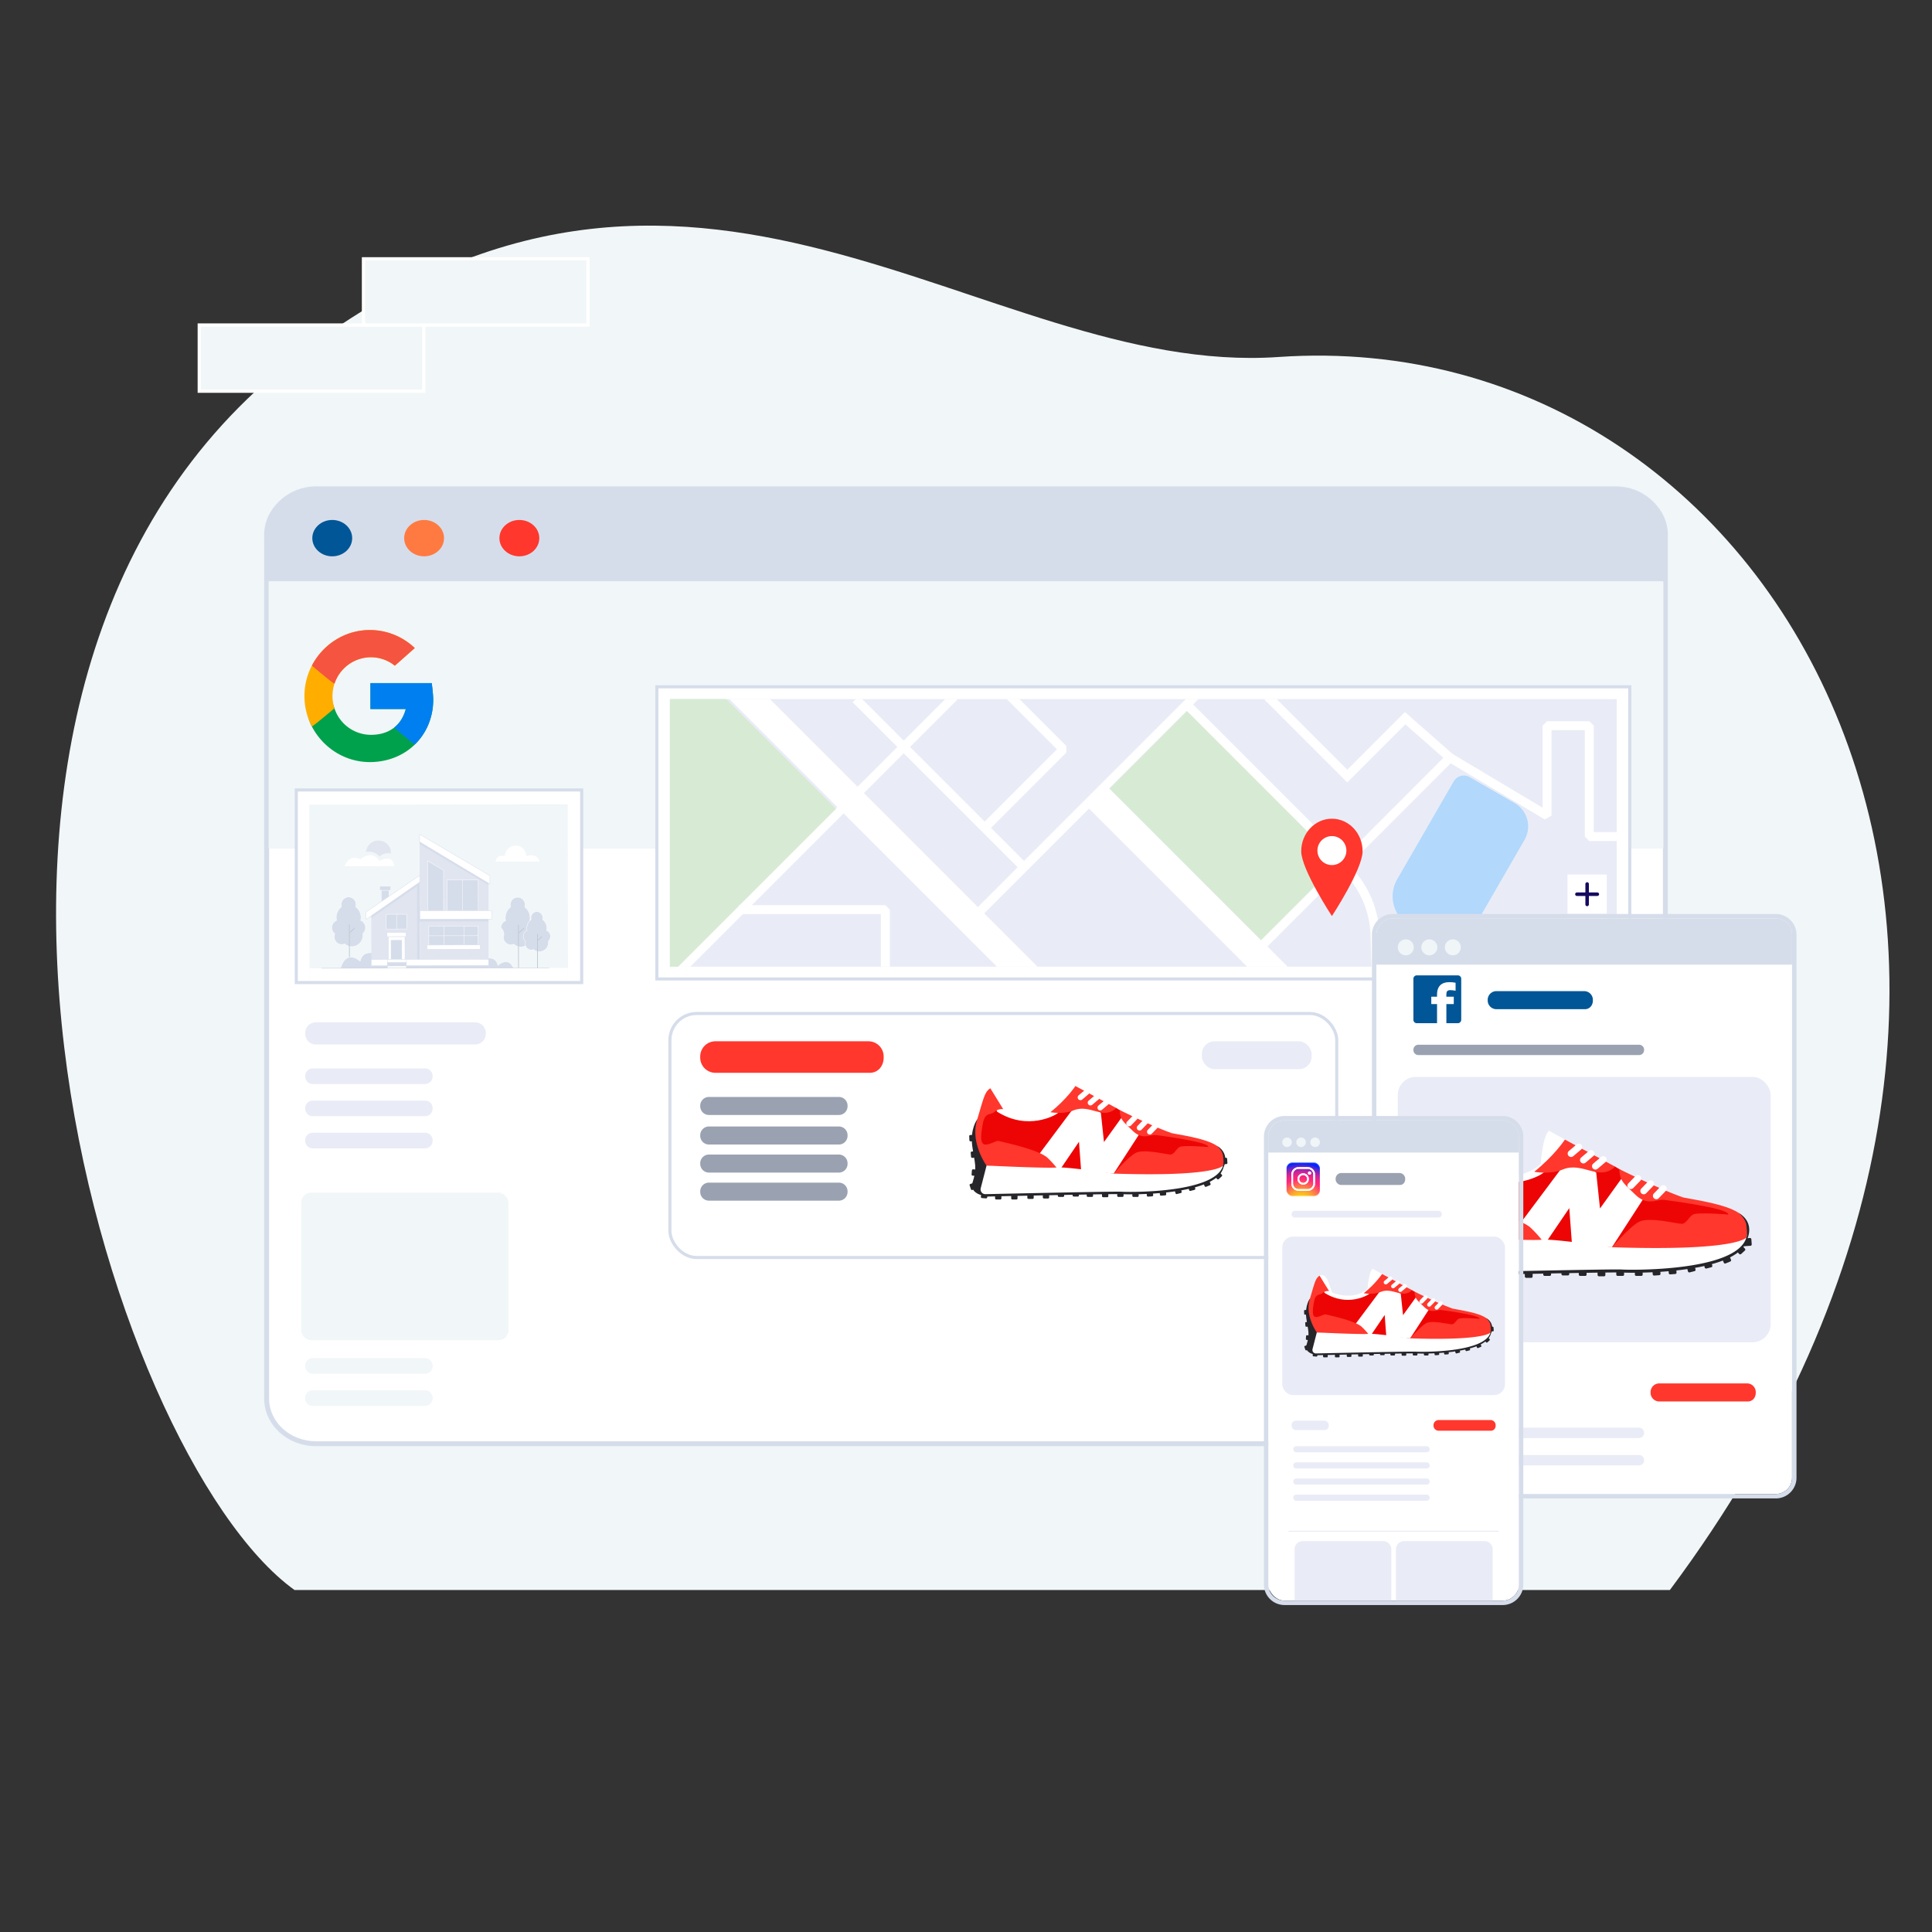 <svg xmlns="http://www.w3.org/2000/svg" xmlns:xlink="http://www.w3.org/1999/xlink" viewBox="0 0 2500.2 2500.2"><rect x="0" y="0" width="2500.2" height="2500.2" fill="#333333" stroke="none"/><defs><clipPath id="clip-path"><rect x="389.88" y="1543.56" width="267.98" height="190.71" rx="12.96" fill="#f1f6f8"/></clipPath><clipPath id="clip-path-2"><rect x="1808.87" y="1393.58" width="482.52" height="343.4" rx="23.34" fill="none"/></clipPath><clipPath id="clip-path-3"><rect x="1659.34" y="1600.24" width="288.26" height="205.14" rx="13.94" fill="none"/></clipPath><mask id="mask" x="1646.01" y="1487.49" width="80.85" height="80.85" maskUnits="userSpaceOnUse"><rect x="1664.9" y="1504.62" width="43.11" height="43.11" rx="7.5" fill="#fff"/></mask><radialGradient id="Безымянный_градиент_3" cx="119.57" cy="-3945.82" r="0.83" gradientTransform="matrix(64.91, 0, 0, -64.91, -6102.25, -254580.69)" gradientUnits="userSpaceOnUse"><stop offset="0" stop-color="#fcec00"/><stop offset="0.06" stop-color="#fcec00"/><stop offset="0.12" stop-color="#fce306"/><stop offset="0.22" stop-color="#fdca16"/><stop offset="0.34" stop-color="#fda130"/><stop offset="0.48" stop-color="#fe6854"/><stop offset="0.63" stop-color="#ff257e"/><stop offset="0.67" stop-color="#fa2580"/><stop offset="0.71" stop-color="#ec2587"/><stop offset="0.76" stop-color="#d52593"/><stop offset="0.81" stop-color="#b525a3"/><stop offset="0.86" stop-color="#8c25b8"/><stop offset="0.92" stop-color="#5926d2"/><stop offset="0.97" stop-color="#1f26ef"/><stop offset="0.99" stop-color="#0026ff"/><stop offset="1" stop-color="#0026ff"/></radialGradient></defs><g id="Ebene_2" data-name="Ebene 2"><path d="M2161,2057.62H381.13c-242.36-174.2-552.27-1166.8,0-1594.15,514.4-398,887.59,25.16,1273.42-1.49C2310.63,416.68,2767.72,1244.1,2161,2057.62Z" fill="#f1f6f8"/><rect x="257.87" y="420.6" width="290.59" height="85.65" fill="#f1f6f8" stroke="#fff" stroke-miterlimit="10" stroke-width="4.21"/><rect x="470.37" y="334.94" width="290.59" height="85.65" fill="#f1f6f8" stroke="#fff" stroke-miterlimit="10" stroke-width="4.21"/></g><g id="Ebene_1" data-name="Ebene 1"><path d="M2155.16,692.11V1809.92c0,32.26-28.66,58.4-64,58.4H409.07c-35.37,0-64-26.14-64-58.4V692.11c0-32.26,28.66-58.4,64-58.4H2091.13C2126.5,633.71,2155.16,659.85,2155.16,692.11Z" fill="#fff" stroke="#d6ddea" stroke-miterlimit="10" stroke-width="6.38"/><path d="M2155.16,687.83v64.66H345V687.83c0-32.26,28.66-58.4,64-58.4H2091.13C2126.5,629.43,2155.16,655.57,2155.16,687.83Z" fill="#d6ddea"/><ellipse cx="429.96" cy="696.41" rx="25.8" ry="23.53" fill="#005697"/><ellipse cx="548.83" cy="696.41" rx="25.8" ry="23.53" fill="#ff7a41"/><ellipse cx="672.1" cy="696.41" rx="25.8" ry="23.53" fill="#ff372d"/><rect x="347.66" y="752.49" width="1804.88" height="345.6" fill="#f1f6f8"/><rect x="1555.31" y="1347.53" width="142.11" height="36.13" rx="16.5" fill="#e9ecf6"/><path d="M558.71,884H479.39v33.56h45.76c-6.1,22.88-23.52,33.39-45.15,33.39a49.79,49.79,0,0,1-47.19-34.3c-1.44-4.36-3.57-9.55-3.76-14.35-.06-1.39,1.12-2.21,1-3.61-2.85-32.35,25.5-52.83,52.39-52.83,11.68,0,19,2.35,27.46,9.15l-4.58-3.05,22.88-10.68c-15.71-15-24.15-18.3-45.76-18.3-46.45,0-86.95,29.41-86.95,76.27,0,13.77,1.77,28.34,7.6,39.9.32.65.65,1.28,1,1.91,14.37,26.79,42.5,45.15,74.54,45.15,30.85,0,60.22-15.48,74.39-45.53A83.05,83.05,0,0,0,560.62,905c0-6.8-1.91-21-1.91-21" fill="#00a14c"/><path d="M432.81,916.61a50.44,50.44,0,0,1-2.54-15.87c0-27.71,22.27-50.18,49.73-50.18a49.28,49.28,0,0,1,30.91,10.88l.51-.36,25.34-22.44a84.27,84.27,0,0,0-58.14-23.33c-46.44,0-84.66,38.57-84.66,85.43a85,85,0,0,0,9.63,39.35c1.05.31,30-24.1,29.22-23.48" fill="#ffae00"/><path d="M432.85,884.75A49.8,49.8,0,0,1,480,850.56a49.26,49.26,0,0,1,30.91,10.88l.51-.36,25.34-22.44a84.26,84.26,0,0,0-58.14-23.33c-32.41,0-60.81,18.78-75,46.06-.49-.29,28.5,24.11,29.25,23.38" fill="#f55440"/><path d="M558.71,884H479.39v33.56h45.76c-2.81,10.54-8,18.45-14.94,23.92-.31.48,25.62,21.84,26.56,22A78.29,78.29,0,0,0,553,940.64,83.05,83.05,0,0,0,560.62,905c0-6.8-1.91-21-1.91-21" fill="#0080f0"/><rect x="383.43" y="1022.28" width="369.33" height="249.28" fill="#fff" stroke="#d6ddea" stroke-miterlimit="10" stroke-width="4"/><rect x="400.48" y="1041.03" width="334.49" height="227" transform="translate(-1.91 0.94) rotate(-0.09)" fill="#f1f6f8"/><path d="M626.68,1241.1s14.53-5.93,17.73,8.15c0,0,13.61-13.2,20.91,5s-36.35-.39-36.35-.39Z" fill="#d6ddea"/><path d="M626.68,1241.1s14.53-5.93,17.73,8.15c0,0,13.61-13.2,20.91,5s-36.35-.39-36.35-.39Z" fill="none" stroke="#fff" stroke-miterlimit="10" stroke-width="0.47"/><path d="M473,1200.46a10,10,0,0,0-6.2-9.35,17.81,17.81,0,0,0,.42-3.82,17,17,0,0,0-6.86-13.75,10.58,10.58,0,0,0,.33-2.6,9.56,9.56,0,1,0-19.09,0,10.58,10.58,0,0,0,.33,2.6,17.3,17.3,0,0,0-6.38,17.59,10,10,0,0,0-6.17,9.37,10.15,10.15,0,0,0,3.9,8,10.4,10.4,0,0,0-.7,3.77,9.78,9.78,0,0,0,9.56,10,9.23,9.23,0,0,0,3.78-.82,14.1,14.1,0,0,0,9.4,3.6c8,0,14.53-6.85,14.52-15.26a15.78,15.78,0,0,0-.11-1.83,10.16,10.16,0,0,0,3.27-7.55" fill="#d6ddea"/><path d="M473,1200.46a10,10,0,0,0-6.2-9.35,17.81,17.81,0,0,0,.42-3.82,17,17,0,0,0-6.86-13.75,10.58,10.58,0,0,0,.33-2.6,9.56,9.56,0,1,0-19.09,0,10.58,10.58,0,0,0,.33,2.6,17.3,17.3,0,0,0-6.38,17.59,10,10,0,0,0-6.17,9.37,10.15,10.15,0,0,0,3.9,8,10.4,10.4,0,0,0-.7,3.77,9.78,9.78,0,0,0,9.56,10,9.23,9.23,0,0,0,3.78-.82,14.1,14.1,0,0,0,9.4,3.6c8,0,14.53-6.85,14.52-15.26a15.78,15.78,0,0,0-.11-1.83A10.16,10.16,0,0,0,473,1200.46Z" fill="none" stroke="#fff" stroke-miterlimit="10" stroke-width="0.47"/><line x1="452.11" y1="1196.4" x2="452.21" y2="1252.29" fill="none" stroke="#c0c7d4" stroke-miterlimit="10" stroke-width="0.93"/><line x1="459.16" y1="1200.71" x2="452.36" y2="1207.08" fill="none" stroke="#c0c7d4" stroke-miterlimit="10" stroke-width="0.93"/><path d="M486.53,1234.35s-16.88-6.83-20.55,9.52c0,0-15.84-15.26-24.24,5.84s45,6.61,45,6.61Z" fill="#d6ddea"/><path d="M486.53,1234.35s-16.88-6.83-20.55,9.52c0,0-15.84-15.26-24.24,5.84s45,6.61,45,6.61Z" fill="none" stroke="#fff" stroke-miterlimit="10" stroke-width="0.47"/><path d="M691.82,1200.77a10,10,0,0,0-6.2-9.34,17.36,17.36,0,0,0-6.44-17.57,10.58,10.58,0,0,0,.32-2.6,9.56,9.56,0,1,0-19.09,0,10.59,10.59,0,0,0,.34,2.6,17,17,0,0,0-6.81,13.77,17.81,17.81,0,0,0,.42,3.82,10,10,0,0,0-6.16,9.37,10.36,10.36,0,0,1,3.2,11.81,9.76,9.76,0,0,0,9.55,10,9.2,9.2,0,0,0,3.78-.83,14.13,14.13,0,0,0,9.41,3.61c8,0,14.53-6.85,14.51-15.26a15.78,15.78,0,0,0-.11-1.83,10.21,10.21,0,0,0,3.28-7.56" fill="#d6ddea"/><path d="M691.82,1200.77a10,10,0,0,0-6.2-9.34,17.36,17.36,0,0,0-6.44-17.57,10.58,10.58,0,0,0,.32-2.6,9.56,9.56,0,1,0-19.09,0,10.59,10.59,0,0,0,.34,2.6,17,17,0,0,0-6.81,13.77,17.81,17.81,0,0,0,.42,3.82,10,10,0,0,0-6.16,9.37,10.36,10.36,0,0,1,3.2,11.81,9.76,9.76,0,0,0,9.55,10,9.2,9.2,0,0,0,3.78-.83,14.13,14.13,0,0,0,9.41,3.61c8,0,14.53-6.85,14.51-15.26a15.78,15.78,0,0,0-.11-1.83A10.21,10.21,0,0,0,691.82,1200.77Z" fill="none" stroke="#fff" stroke-miterlimit="10" stroke-width="0.47"/><line x1="670.91" y1="1196.72" x2="671" y2="1252.61" fill="none" stroke="#c0c7d4" stroke-miterlimit="10" stroke-width="0.93"/><line x1="677.96" y1="1201.02" x2="671.15" y2="1207.4" fill="none" stroke="#c0c7d4" stroke-miterlimit="10" stroke-width="0.93"/><path d="M712.42,1211.8a8.08,8.08,0,0,0-5-7.56,14.2,14.2,0,0,0,.34-3.09A13.75,13.75,0,0,0,702.2,1190a8.11,8.11,0,0,0,.26-2.1,7.72,7.72,0,1,0-15.42,0,8.51,8.51,0,0,0,.26,2.1,13.78,13.78,0,0,0-5.5,11.14,14.18,14.18,0,0,0,.34,3.08,8.07,8.07,0,0,0-5,7.58,8.17,8.17,0,0,0,3.15,6.5,8.3,8.3,0,0,0-.57,3,7.9,7.9,0,0,0,7.73,8.07,7.39,7.39,0,0,0,3-.66,11.39,11.39,0,0,0,7.61,2.91,12,12,0,0,0,11.73-12.33,12.17,12.17,0,0,0-.09-1.49,8.16,8.16,0,0,0,2.65-6.1" fill="#d6ddea"/><path d="M712.42,1211.8a8.08,8.08,0,0,0-5-7.56,14.2,14.2,0,0,0,.34-3.09A13.75,13.75,0,0,0,702.2,1190a8.11,8.11,0,0,0,.26-2.1,7.72,7.72,0,1,0-15.42,0,8.51,8.51,0,0,0,.26,2.1,13.78,13.78,0,0,0-5.5,11.14,14.18,14.18,0,0,0,.34,3.08,8.07,8.07,0,0,0-5,7.58,8.17,8.17,0,0,0,3.15,6.5,8.3,8.3,0,0,0-.57,3,7.9,7.9,0,0,0,7.73,8.07,7.39,7.39,0,0,0,3-.66,11.39,11.39,0,0,0,7.61,2.91,12,12,0,0,0,11.73-12.33,12.17,12.17,0,0,0-.09-1.49A8.16,8.16,0,0,0,712.42,1211.8Z" fill="none" stroke="#fff" stroke-miterlimit="10" stroke-width="0.47"/><line x1="695.52" y1="1208.52" x2="695.59" y2="1253.71" fill="none" stroke="#c0c7d4" stroke-miterlimit="10" stroke-width="0.93"/><line x1="701.22" y1="1212" x2="695.72" y2="1217.15" fill="none" stroke="#c0c7d4" stroke-miterlimit="10" stroke-width="0.93"/><rect x="493.4" y="1150.88" width="10" height="19.08" transform="translate(-1.9 0.82) rotate(-0.09)" fill="#d6ddea"/><rect x="493.4" y="1150.88" width="10" height="19.08" transform="translate(-1.9 0.82) rotate(-0.09)" fill="none" stroke="#fff" stroke-miterlimit="10" stroke-width="0.47"/><polygon points="543.3 1241.92 480.59 1242.02 480.49 1184.31 543.13 1141.49 543.3 1241.92" fill="#e1e5f0"/><polygon points="480.5 1188.06 480.49 1178.86 543.12 1136.45 543.13 1144.57 480.5 1188.06" fill="#d6ddea"/><polygon points="539.73 1145.82 539.89 1243.06 543.07 1243.05 543.13 1141.49 539.73 1145.82" fill="#d6ddea"/><polygon points="543.12 1132.86 543.13 1141.49 473.69 1189.78 473.67 1180.23 543.12 1132.86" fill="#fff"/><polygon points="543.12 1132.86 543.13 1141.49 473.69 1189.78 473.67 1180.23 543.12 1132.86" fill="none" stroke="#d6ddea" stroke-miterlimit="10" stroke-width="0.47"/><polygon points="543.3 1241.92 632.23 1241.77 632.18 1136.35 543.05 1092.46 543.3 1241.92" fill="#e1e5f0"/><polygon points="632.2 1145.44 632.18 1134.6 543.04 1084.94 543.05 1092.42 632.2 1145.44" fill="#d6ddea"/><polygon points="543.03 1079.61 543.04 1089.43 634.01 1144.07 634 1133.21 543.03 1079.61" fill="#fff"/><polygon points="543.03 1079.61 543.04 1089.43 634.01 1144.07 634 1133.21 543.03 1079.61" fill="none" stroke="#d6ddea" stroke-miterlimit="10" stroke-width="0.47"/><rect x="578.38" y="1138.9" width="40.44" height="42.71" transform="translate(-1.93 1) rotate(-0.1)" fill="#d6ddea"/><rect x="578.38" y="1138.9" width="40.44" height="42.71" transform="translate(-1.93 1) rotate(-0.1)" fill="none" stroke="#fff" stroke-miterlimit="10" stroke-width="0.47"/><line x1="598.56" y1="1138.9" x2="598.63" y2="1181.62" fill="none" stroke="#fff" stroke-miterlimit="10" stroke-width="0.47"/><rect x="543.44" y="1186.18" width="88.61" height="6.36" transform="translate(-1.97 0.98) rotate(-0.09)" fill="#d6ddea"/><polygon points="553.42 1179.42 553.31 1113.99 574 1126.22 574.1 1181.66 553.42 1179.42" fill="#d6ddea"/><polygon points="553.42 1179.42 553.31 1113.99 574 1126.22 574.1 1181.66 553.42 1179.42" fill="none" stroke="#fff" stroke-miterlimit="10" stroke-width="0.47"/><rect x="543.43" y="1178.45" width="93.15" height="10.91" transform="translate(-1.96 0.98) rotate(-0.09)" fill="#fff"/><rect x="543.43" y="1178.45" width="93.15" height="10.91" transform="translate(-1.96 0.98) rotate(-0.09)" fill="none" stroke="#d6ddea" stroke-miterlimit="10" stroke-width="0.47"/><rect x="500.76" y="1206.75" width="24.54" height="5.45" transform="translate(-2.01 0.85) rotate(-0.1)" fill="#fff"/><rect x="500.76" y="1206.75" width="24.54" height="5.45" transform="translate(-2.01 0.85) rotate(-0.1)" fill="none" stroke="#d6ddea" stroke-miterlimit="10" stroke-width="0.47"/><rect x="502.6" y="1212.2" width="21.36" height="30.9" transform="translate(-2.04 0.86) rotate(-0.1)" fill="#fff"/><rect x="502.6" y="1212.2" width="21.36" height="30.9" transform="translate(-2.04 0.86) rotate(-0.1)" fill="none" stroke="#d6ddea" stroke-miterlimit="10" stroke-width="0.47"/><rect x="505.79" y="1216.15" width="14.54" height="26.95" transform="translate(-2.03 0.85) rotate(-0.09)" fill="#d6ddea"/><rect x="505.79" y="1216.15" width="14.54" height="26.95" transform="translate(-2.03 0.85) rotate(-0.09)" fill="none" stroke="#fff" stroke-miterlimit="10" stroke-width="0.47"/><rect x="480.37" y="1241.67" width="151.77" height="12.72" transform="translate(-2.07 0.92) rotate(-0.1)" fill="#fff"/><rect x="480.37" y="1241.67" width="151.77" height="12.72" transform="translate(-2.07 0.92) rotate(-0.1)" fill="none" stroke="#d6ddea" stroke-miterlimit="10" stroke-width="0.47"/><rect x="491.11" y="1146.79" width="14.54" height="5.45" transform="translate(-1.93 0.84) rotate(-0.1)" fill="#d6ddea"/><rect x="491.11" y="1146.79" width="14.54" height="5.45" transform="translate(-1.93 0.84) rotate(-0.1)" fill="none" stroke="#fff" stroke-miterlimit="10" stroke-width="0.47"/><rect x="499.82" y="1183.12" width="26.81" height="19.08" transform="translate(-1.95 0.84) rotate(-0.09)" fill="#d6ddea"/><rect x="499.82" y="1183.12" width="26.81" height="19.08" transform="translate(-1.95 0.84) rotate(-0.09)" fill="none" stroke="#fff" stroke-miterlimit="10" stroke-width="0.47"/><line x1="513.21" y1="1183.12" x2="513.24" y2="1202.21" fill="none" stroke="#fff" stroke-miterlimit="10" stroke-width="0.47"/><rect x="554.83" y="1198.45" width="63.62" height="24.99" transform="translate(-2.01 0.97) rotate(-0.1)" fill="#d6ddea"/><rect x="554.83" y="1198.45" width="63.62" height="24.99" transform="translate(-2.01 0.97) rotate(-0.1)" fill="none" stroke="#fff" stroke-miterlimit="10" stroke-width="0.47"/><line x1="554.83" y1="1211" x2="618.45" y2="1210.89" fill="none" stroke="#fff" stroke-miterlimit="10" stroke-width="0.47"/><line x1="574.72" y1="1198.24" x2="574.77" y2="1227.32" fill="none" stroke="#fff" stroke-miterlimit="10" stroke-width="0.47"/><line x1="600.73" y1="1198.2" x2="600.78" y2="1228.19" fill="none" stroke="#fff" stroke-miterlimit="10" stroke-width="0.47"/><rect x="552.59" y="1222.99" width="68.61" height="5.45" transform="translate(-2.03 0.97) rotate(-0.1)" fill="#fff"/><rect x="552.59" y="1222.99" width="68.61" height="5.45" transform="translate(-2.03 0.97) rotate(-0.1)" fill="none" stroke="#d6ddea" stroke-miterlimit="10" stroke-width="0.47"/><rect x="480.38" y="1249.39" width="151.77" height="5" transform="translate(-2.08 0.92) rotate(-0.1)" fill="#d6ddea"/><rect x="501.27" y="1241.51" width="24.54" height="4.32" transform="translate(-2.06 0.85) rotate(-0.1)" fill="#fff"/><rect x="501.27" y="1241.51" width="24.54" height="4.32" transform="translate(-2.06 0.85) rotate(-0.1)" fill="none" stroke="#d6ddea" stroke-miterlimit="10" stroke-width="0.47"/><rect x="501.27" y="1245.83" width="24.54" height="4.32" transform="translate(-2.08 0.86) rotate(-0.1)" fill="#d6ddea"/><rect x="501.27" y="1245.83" width="24.54" height="4.32" transform="translate(-2.08 0.86) rotate(-0.1)" fill="none" stroke="#d6ddea" stroke-miterlimit="10" stroke-width="0.47"/><rect x="501.28" y="1250.14" width="24.54" height="4.32" transform="translate(-2.08 0.85) rotate(-0.1)" fill="#fff"/><rect x="501.28" y="1250.14" width="24.54" height="4.32" transform="translate(-2.08 0.85) rotate(-0.1)" fill="none" stroke="#d6ddea" stroke-miterlimit="10" stroke-width="0.47"/><rect x="400.65" y="1252.78" width="334.44" height="15.22" transform="translate(-2.09 0.94) rotate(-0.09)" fill="#fff"/><line x1="416.05" y1="1253.03" x2="710.85" y2="1252.54" fill="none" stroke="#c0c7d4" stroke-miterlimit="10" stroke-width="0.47"/><path d="M446.08,1121s4.52-16.37,20.43-9.12c0,0,14.52-13.2,24.55,2.23,0,0,17.47-10.25,19.09,6.78Z" fill="#fff"/><path d="M641.24,1115s1.34-10.46,11.8-6.84c0,0,.55-8.14,7.39-12.07a13.94,13.94,0,0,1,13.58-.13c3.31,1.81,6.74,5.32,7.2,12.15,0,0,12.26-5.92,17.28,6.79Z" fill="#fff"/><path d="M473.54,1102.53a23.72,23.72,0,0,1,1.26-4.44c6.44-16.71,31.57-12,31,5.94,0,.24,0,.48,0,.72a15,15,0,0,0-14.54,3.66s-6.83-8.17-17.73-5.88" fill="#e1e5f0"/><rect x="866.94" y="1311.58" width="862.94" height="315.74" rx="34.54" fill="none" stroke="#d6ddea" stroke-miterlimit="10" stroke-width="4"/><polygon points="1582 1513.61 1582.97 1511.56 1583.21 1509.28 1581.79 1505.93 1577.58 1511.2 1578.29 1514.84 1581.22 1514.2 1582 1513.61" fill="#26252a"/><rect x="1578.64" y="1498.52" width="9.54" height="8.2" rx="1.35" transform="translate(-106.72 121.13) rotate(-4.24)" fill="#26252a"/><path d="M1264.71,1448.52s-9.53,11.89-6.51,34.64,7,26.61,0,48.43c0,0-.82,6.76,2.93,10.27s7.82,4.87,14.47,5.61c8,.9,27.49-64.08,27.49-64.08Z" fill="#26252a"/><polygon points="1280.35 1426.37 1266.06 1455.14 1268.95 1482.62 1312.69 1520.46 1504.82 1530.02 1568.35 1494.06 1566.83 1482.62 1543.39 1473.4 1489.35 1463.53 1456.48 1441.93 1448.97 1436.51 1444.57 1433.91 1405.06 1423.54 1375.01 1416.32 1366.79 1435.31 1347.91 1444.12 1319.96 1445.88 1299.83 1438.84 1280.35 1426.37" fill="#ed0505"/><polygon points="1344.42 1494.05 1391.67 1430.84 1407.88 1428.05 1424.65 1440.19 1428.64 1477.94 1454.18 1442.42 1473.54 1468.85 1441.2 1518.75 1399.1 1515.06 1396.31 1477.54 1368.64 1518.28 1349.21 1509.08 1344.42 1494.05" fill="#fff"/><rect x="1254.4" y="1468.66" width="9.54" height="8.2" rx="1.35" transform="translate(-67.27 60.28) rotate(-2.67)" fill="#26252a"/><path d="M1277,1511.52l-7.56,29.29a6.17,6.17,0,0,0,6.11,7.71c34.74-.77,169.08-3.72,176.14-3.16,8.1.65,121.29,2.41,131.32-33.81,0,0-7.76,14.79-141.52,10.36,0,0-62.4-9.21-74-7.91S1277,1511.52,1277,1511.52Z" fill="#26252a"/><path d="M1281.56,1408.3s9.34-6.11,15.78,11.92l6.44,18s37.34,15.77,62.46-7.09c0,0,1.61-28.33,8.69-35.09l16.74,9.34-6.11,23.18-19,13.52s-35.74,22.22-76.31-3.54Z" fill="#fff"/><path d="M1444.57,1433.91l-52.9-28.5s-11.14,17-32.3,33.86c0,0,16.07,3.26,30.18-2.45C1410.62,1428.29,1427.42,1450,1444.57,1433.91Z" fill="#ff372d"/><path d="M1449,1436.51s45.61,22.71,67.72,29.94a143.29,143.29,0,0,0-21.5,2c-11.86,2-18.84,5.2-30-5.63C1453.12,1451,1449.57,1449.17,1449,1436.51Z" fill="#ff372d"/><path d="M1281.56,1408.3l16.73,27.09a14.36,14.36,0,0,0-11.38,3.53c-5.49,4.71-12.16-.19-15.1,15.5s-3.34,25.89,2.74,26.67,14.91-5.49,18-4.51,51.78,10.79,63.35,22,17.07,20.2,17.07,20.2l-96.31-10.39s-21.18-29-12.36-58.65S1274.25,1413.19,1281.56,1408.3Z" fill="#ff372d"/><path d="M1489.25,1468s75.78,9.07,74.41,16.33c0,0-32.65-2.72-37.19,0s-7,9.76-11.81,9.76-34.71-7.71-45.15-2-30,28.59-30,28.59,134.77,14.52,143.16-12.26-17-33.29-66-41.94l-20.63-2.92Z" fill="#ff372d"/><rect x="1256.36" y="1489.96" width="9.54" height="8.2" rx="1.35" transform="translate(-122.48 112.65) rotate(-4.88)" fill="#26252a"/><rect x="1258.1" y="1512.68" width="8.2" height="9.54" rx="1.35" transform="translate(-347.33 2659.91) rotate(-85.61)" fill="#26252a"/><rect x="1255.38" y="1530.95" width="9.54" height="8.2" rx="1.35" transform="translate(-418.6 473.85) rotate(-18.32)" fill="#26252a"/><rect x="1268.88" y="1541.64" width="9.54" height="8.2" rx="1.35" transform="translate(-364.96 2697.45) rotate(-85.61)" fill="#26252a"/><rect x="1287.71" y="1542.7" width="8.2" height="9.54" rx="1.35" fill="#26252a"/><rect x="1308.59" y="1542.7" width="8.2" height="9.54" rx="1.35" fill="#26252a"/><rect x="1329.5" y="1541.97" width="8.2" height="9.54" rx="1.35" fill="#26252a"/><rect x="1349.51" y="1541.42" width="8.2" height="9.54" rx="1.35" fill="#26252a"/><rect x="1368.91" y="1539.38" width="8.2" height="9.54" rx="1.35" fill="#26252a"/><rect x="1388.06" y="1538.89" width="8.2" height="9.54" rx="1.35" fill="#26252a"/><rect x="1406.31" y="1539.38" width="8.2" height="9.54" rx="1.35" fill="#26252a"/><rect x="1426.09" y="1539.78" width="8.2" height="9.54" rx="1.35" fill="#26252a"/><rect x="1445.78" y="1539.38" width="8.2" height="9.54" rx="1.35" fill="#26252a"/><rect x="1465.34" y="1539.38" width="8.2" height="9.54" rx="1.35" fill="#26252a"/><rect x="1483.84" y="1538.89" width="8.2" height="9.54" rx="1.35" transform="translate(-110.01 114.19) rotate(-4.24)" fill="#26252a"/><rect x="1500.72" y="1537.64" width="8.2" height="9.54" rx="1.35" transform="translate(-109.87 115.43) rotate(-4.24)" fill="#26252a"/><rect x="1520.35" y="1535.01" width="8.2" height="9.54" rx="1.35" transform="translate(-333.18 424.4) rotate(-14.3)" fill="#26252a"/><rect x="1538" y="1530.93" width="8.2" height="9.54" rx="1.35" transform="translate(-331.63 428.63) rotate(-14.3)" fill="#26252a"/><rect x="1557.38" y="1525.57" width="8.2" height="9.54" rx="1.35" transform="translate(-466.51 713.37) rotate(-22.48)" fill="#26252a"/><rect x="1571.79" y="1515.69" width="8.2" height="9.54" rx="1.35" transform="translate(-613.42 1474.15) rotate(-42.76)" fill="#26252a"/><path d="M1574.59,1482.62s7.45,5.93,8.13,13,1.16,9.69,0,12.8.25,3.16.25,3.16S1593.07,1493.57,1574.59,1482.62Z" fill="#26252a"/><path d="M1276.71,1508.36l-7.56,29.29a6.17,6.17,0,0,0,6.11,7.71c34.74-.77,169.09-3.72,176.14-3.16,8.11.65,121.29,2.41,131.32-33.81,0,0-7.76,14.79-141.51,10.36,0,0-62.41-9.21-74-7.91S1276.71,1508.36,1276.71,1508.36Z" fill="#fff"/><path d="M1398.19,1423.74a3.56,3.56,0,0,1-2.3-6.28l8.11-6.89a3.57,3.57,0,0,1,4.61,5.44l-8.11,6.88A3.55,3.55,0,0,1,1398.19,1423.74Z" fill="#fff"/><path d="M1411.18,1430.55a3.57,3.57,0,0,1-2.31-6.29l8.12-6.88a3.56,3.56,0,0,1,4.6,5.44l-8.11,6.88A3.54,3.54,0,0,1,1411.18,1430.55Z" fill="#fff"/><path d="M1423.82,1437a3.56,3.56,0,0,1-2.31-6.28l8.12-6.88a3.56,3.56,0,0,1,4.61,5.43l-8.12,6.88A3.54,3.54,0,0,1,1423.82,1437Z" fill="#fff"/><path d="M1461.08,1457.53a3.56,3.56,0,0,1-2.56-6l7.4-7.64a3.56,3.56,0,1,1,5.12,5l-7.4,7.65A3.56,3.56,0,0,1,1461.08,1457.53Z" fill="#fff"/><path d="M1474.67,1463a3.56,3.56,0,0,1-2.56-6l7.4-7.64a3.56,3.56,0,0,1,5.12,5l-7.4,7.64A3.56,3.56,0,0,1,1474.67,1463Z" fill="#fff"/><path d="M1487.89,1468.22a3.57,3.57,0,0,1-2.56-6l7.4-7.65a3.56,3.56,0,0,1,5.12,5l-7.4,7.64A3.53,3.53,0,0,1,1487.89,1468.22Z" fill="#fff"/><rect x="850.04" y="888.8" width="1259.06" height="378.04" fill="#fff" stroke="#d6ddea" stroke-miterlimit="10" stroke-width="4"/><rect x="866.93" y="904.66" width="1225.28" height="346.31" fill="#e9ecf6"/><polygon points="1239.64 904.66 1177.67 966.63 1169.47 974.83 1117.97 1026.36 1091.75 1052.55 893.33 1250.97 876.96 1250.97 956.21 1171.72 956.53 1171.4 1081.56 1046.37 1083.58 1044.38 1109.77 1018.16 1169.47 958.46 1223.27 904.66 1239.64 904.66" fill="#fff"/><polygon points="1550.98 904.66 1543.99 911.68 1535.79 919.86 1435.47 1020.18 1409.28 1046.39 1273.64 1182.03 1265.23 1190.41 1257.06 1182.24 1265.46 1173.86 1316.97 1122.33 1325.16 1114.13 1534.63 904.66 1550.98 904.66" fill="#fff"/><polygon points="1666.26 1250.97 1613.86 1250.97 1408.7 1045.81 1434.91 1019.62 1435.47 1020.18 1435.88 1020.62 1435.91 1020.62 1631.94 1216.67 1631.96 1216.67 1636.09 1220.82 1636.11 1220.82 1666.26 1250.97" fill="#fff"/><polygon points="1342.58 1250.97 1290.17 1250.97 1083.58 1044.38 943.87 904.66 996.27 904.66 1109.77 1018.16 1117.97 1026.36 1342.58 1250.97" fill="#fff"/><rect x="1515.02" y="928.54" width="143.12" height="283.13" transform="translate(-291.98 1435.31) rotate(-45)" fill="#d7ebd4"/><polygon points="1081.89 1046.69 957.2 1171.4 956.21 1172.39 877.63 1250.97 866.93 1250.97 866.93 904.66 939.86 904.66 1081.89 1046.69" fill="#d7ebd4"/><path d="M1786.36,1251h-11.58l-1.16-40.92a120.25,120.25,0,0,0-36.19-82.4l-97.29,97.2-10.26,10.26-8.17-8.2,10.23-10.24h0l100.36-100.27.86-.88,3.87-3.85,4.07,3.62c1.53,1.36,3,2.75,4.5,4.17a131.74,131.74,0,0,1,39.57,90.27Z" fill="#fff"/><polygon points="1884.88 980.21 1877.3 987.78 1745.63 1119.46 1740.51 1124.57 1736.41 1120.5 1732.33 1116.4 1536.21 920.29 1535.79 919.86 1531.69 915.78 1539.89 907.58 1740.51 1108.2 1867.95 980.74 1818.64 937.34 1743.52 1012.47 1635.69 904.66 1652.09 904.66 1743.52 996.09 1818.13 921.45 1879.85 975.78 1884.88 980.21" fill="#fff"/><polygon points="1329.24 1118.23 1321.07 1126.4 1316.97 1122.33 1169.47 974.83 1161.3 966.63 1103.4 908.76 1107.5 904.66 1115.7 904.66 1169.47 958.46 1177.67 966.63 1274.22 1063.2 1282.41 1071.38 1325.16 1114.13 1329.24 1118.23" fill="#fff"/><path d="M1808.13,1137.86l73.17-126.74a15,15,0,0,1,20.48-5.49l58.4,33.71a34.78,34.78,0,0,1,12.73,47.5l-77.84,134.82a15,15,0,0,1-20.48,5.49l-50.32-29.05A44.1,44.1,0,0,1,1808.13,1137.86Z" fill="#b2d8fc"/><polygon points="1151.52 1177.19 1151.52 1250.97 1139.94 1250.97 1139.94 1182.98 956.21 1182.98 956.21 1171.4 1145.73 1171.4 1151.52 1177.19" fill="#fff"/><polygon points="2092.21 1076.8 2092.21 1088.38 2056.69 1088.38 2050.9 1082.59 2050.9 944.96 2007.8 944.96 2007.8 1055.47 1999.05 1060.43 1877.3 987.78 1873.44 985.46 1879.39 975.5 1879.85 975.78 1996.22 1045.26 1996.22 939.17 2002.01 933.38 2056.69 933.38 2062.48 939.17 2062.48 1076.8 2092.21 1076.8" fill="#fff"/><rect x="1972.39" y="1192.43" width="11.58" height="58.54" fill="#fff"/><polygon points="1380.05 965.55 1380.05 973.75 1282.41 1071.38 1279.59 1074.2 1271.41 1066.01 1274.22 1063.2 1367.78 969.64 1302.79 904.66 1319.17 904.66 1380.05 965.55" fill="#fff"/><rect x="2028.5" y="1131.79" width="50.81" height="50.81" fill="#fff"/><line x1="2053.91" y1="1143.96" x2="2053.91" y2="1170.43" fill="none" stroke="#160a5f" stroke-linecap="round" stroke-miterlimit="10" stroke-width="4.54"/><line x1="2067.14" y1="1157.19" x2="2040.67" y2="1157.19" fill="none" stroke="#160a5f" stroke-linecap="round" stroke-miterlimit="10" stroke-width="4.54"/><rect x="2028.5" y="1187.07" width="50.81" height="50.81" fill="#fff"/><line x1="2067.14" y1="1212.48" x2="2040.67" y2="1212.48" fill="none" stroke="#160a5f" stroke-linecap="round" stroke-miterlimit="10" stroke-width="4.54"/><path d="M1763.33,1101.64c0,23.27-39.71,83.85-39.71,83.85s-39.71-60.58-39.71-83.85,17.78-42.15,39.71-42.15S1763.33,1078.36,1763.33,1101.64Z" fill="#ff372d"/><circle cx="1723.62" cy="1100.74" r="18.75" fill="#fff"/><path d="M1123.84,1388.32h-198a19.68,19.68,0,0,1-19.69-19.69v-1.41a19.69,19.69,0,0,1,19.69-19.69h198a19.7,19.7,0,0,1,19.7,19.69v1.41c0,10.88-7.14,19.69-18,19.69" fill="#ff372d"/><path d="M1085.56,1442.89H917.44a11.27,11.27,0,0,1-11.27-11.27v-.81a11.26,11.26,0,0,1,11.27-11.26h168.12a11.26,11.26,0,0,1,11.27,11.26v.81a11.27,11.27,0,0,1-11.27,11.27" fill="#9aa2b1"/><path d="M1085.56,1481.12H917.44a11.26,11.26,0,0,1-11.27-11.27v-.8a11.27,11.27,0,0,1,11.27-11.27h168.12a11.27,11.27,0,0,1,11.27,11.27v.8a11.26,11.26,0,0,1-11.27,11.27" fill="#9aa2b1"/><path d="M1085.56,1517.45H917.44a11.27,11.27,0,0,1-11.27-11.27v-.81a11.27,11.27,0,0,1,11.27-11.27h168.12a11.27,11.27,0,0,1,11.27,11.27v.81a11.27,11.27,0,0,1-11.27,11.27" fill="#9aa2b1"/><path d="M1085.56,1553.77H917.44a11.26,11.26,0,0,1-11.27-11.27v-.8a11.26,11.26,0,0,1,11.27-11.27h168.12a11.26,11.26,0,0,1,11.27,11.27v.8a11.26,11.26,0,0,1-11.27,11.27" fill="#9aa2b1"/><path d="M550.1,1402.84H404.68a9.74,9.74,0,0,1-9.75-9.75v-.69a9.74,9.74,0,0,1,9.75-9.75H550.1a9.75,9.75,0,0,1,9.75,9.75v.69a9.75,9.75,0,0,1-9.75,9.75" fill="#e9ecf6"/><path d="M614.88,1351.66H408.74a13.81,13.81,0,0,1-13.81-13.82v-1A13.81,13.81,0,0,1,408.74,1323H614.88a13.81,13.81,0,0,1,13.81,13.81v1a13.82,13.82,0,0,1-13.81,13.82" fill="#e9ecf6"/><path d="M550.1,1444.46H404.68a9.75,9.75,0,0,1-9.75-9.75v-.7a9.74,9.74,0,0,1,9.75-9.74H550.1a9.75,9.75,0,0,1,9.75,9.74v.7a9.76,9.76,0,0,1-9.75,9.75" fill="#e9ecf6"/><path d="M550.1,1486.07H404.68a9.74,9.74,0,0,1-9.75-9.74v-.7a9.75,9.75,0,0,1,9.75-9.75H550.1a9.76,9.76,0,0,1,9.75,9.75v.7a9.75,9.75,0,0,1-9.75,9.74" fill="#e9ecf6"/><path d="M550.1,1777.76H404.68a9.74,9.74,0,0,1-9.75-9.75v-.69a9.74,9.74,0,0,1,9.75-9.75H550.1a9.75,9.75,0,0,1,9.75,9.75v.69a9.75,9.75,0,0,1-9.75,9.75" fill="#f1f6f8"/><path d="M550.1,1819.38H404.68a9.75,9.75,0,0,1-9.75-9.75v-.7a9.74,9.74,0,0,1,9.75-9.74H550.1a9.75,9.75,0,0,1,9.75,9.74v.7a9.76,9.76,0,0,1-9.75,9.75" fill="#f1f6f8"/><rect x="389.88" y="1543.56" width="267.98" height="190.71" rx="12.96" fill="#f1f6f8"/><g clip-path="url(#clip-path)"><rect x="389.88" y="1543.56" width="267.98" height="190.71" fill="#f1f6f8"/></g><rect x="1781.14" y="1188.52" width="537.97" height="744.86" rx="21.05" fill="#fff"/><path d="M2319.11,1248.38v-38.8a21.08,21.08,0,0,0-21.05-21.06H1802.2a21.09,21.09,0,0,0-21.06,21.06v38.8Z" fill="#d6ddea"/><path d="M2298.06,1939.12H1802.2a26.82,26.82,0,0,1-26.79-26.79V1209.58a26.82,26.82,0,0,1,26.79-26.79h495.86a26.82,26.82,0,0,1,26.79,26.79v702.75A26.82,26.82,0,0,1,2298.06,1939.12Zm-495.86-750.6a21.09,21.09,0,0,0-21.06,21.06v702.75a21.09,21.09,0,0,0,21.06,21.06h495.86a21.08,21.08,0,0,0,21.05-21.06V1209.58a21.08,21.08,0,0,0-21.05-21.06Z" fill="#d6ddea"/><path d="M1829.59,1225.93a10.32,10.32,0,1,1-10.32-10.32,10.32,10.32,0,0,1,10.32,10.32" fill="#f0f5f7"/><path d="M1860,1225.93a10.32,10.32,0,1,1-10.32-10.32,10.32,10.32,0,0,1,10.32,10.32" fill="#f0f5f7"/><path d="M1890.43,1225.93a10.32,10.32,0,1,1-10.32-10.32,10.32,10.32,0,0,1,10.32,10.32" fill="#f0f5f7"/><path d="M1886.57,1324.11h-53.09a4.4,4.4,0,0,1-4.4-4.4v-53.09a4.4,4.4,0,0,1,4.4-4.4h53.09a4.4,4.4,0,0,1,4.4,4.4v53.09a4.4,4.4,0,0,1-4.4,4.4" fill="#005696"/><path d="M1879.79,1297.83v-6.46h-9.6v-4c0-2.77.54-4.72,1.6-5.84a6.48,6.48,0,0,1,4.9-1.68,33.84,33.84,0,0,1,5.44.44v-7.17a33.23,33.23,0,0,0-6.73-.52q-14.19,0-14.19,14.68v4.11h-7.45v6.46h7.45v39.9h9v-39.9Z" fill="#fff" stroke="#fff" stroke-miterlimit="10" stroke-width="3.09"/><g clip-path="url(#clip-path-2)"><rect x="1808.87" y="1393.58" width="482.52" height="343.4" fill="#e9ecf6"/></g><polygon points="2259.1 1607.73 2260.3 1605.21 2260.59 1602.41 2258.85 1598.29 2253.67 1604.77 2254.54 1609.24 2258.14 1608.46 2259.1 1607.73" fill="#26252a"/><rect x="2254.97" y="1589.19" width="11.73" height="10.09" rx="1.66" transform="matrix(1, -0.07, 0.07, 1, -111.64, 171.44)" fill="#26252a"/><path d="M1869,1527.71s-11.72,14.62-8,42.59,8.55,32.72,0,59.54c0,0-1,8.31,3.6,12.63s9.62,6,17.79,6.89c9.81,1.11,33.8-78.78,33.8-78.78Z" fill="#26252a"/><polygon points="1888.25 1500.48 1870.68 1535.84 1874.24 1569.63 1928.01 1616.15 2164.22 1627.91 2242.33 1583.7 2240.46 1569.63 2211.64 1558.3 2145.2 1546.16 2104.79 1519.6 2095.55 1512.94 2090.15 1509.75 2041.57 1497 2004.63 1488.12 1994.52 1511.47 1971.31 1522.3 1936.95 1524.47 1912.19 1515.8 1888.25 1500.48" fill="#ed0505"/><polygon points="1967.02 1583.69 2025.11 1505.98 2045.04 1502.54 2065.65 1517.47 2070.56 1563.88 2101.97 1520.21 2125.77 1552.7 2086.01 1614.06 2034.25 1609.52 2030.81 1563.39 1996.79 1613.47 1972.91 1602.16 1967.02 1583.69" fill="#fff"/><rect x="1856.35" y="1552.47" width="11.73" height="10.09" rx="1.66" transform="translate(-70.56 88.48) rotate(-2.67)" fill="#26252a"/><path d="M1884.08,1605.16l-9.29,36a7.58,7.58,0,0,0,7.51,9.48c42.71-1,207.87-4.57,216.55-3.88,10,.8,149.12,3,161.45-41.56,0,0-9.55,18.18-174,12.73,0,0-76.72-11.32-90.93-9.72S1884.08,1605.16,1884.08,1605.16Z" fill="#26252a"/><path d="M1889.74,1478.27s11.48-7.52,19.39,14.64l7.92,22.17s45.92,19.4,76.79-8.71c0,0,2-34.83,10.69-43.14l20.58,11.48-7.52,28.5-23.35,16.62s-43.94,27.31-93.81-4.35Z" fill="#fff"/><path d="M2090.15,1509.75l-65-35s-13.69,20.88-39.71,41.63c0,0,19.76,4,37.1-3C2048.41,1502.84,2069.07,1529.52,2090.15,1509.75Z" fill="#ff372d"/><path d="M2095.55,1512.94s56.08,27.92,83.26,36.82a176.24,176.24,0,0,0-26.43,2.47c-14.58,2.47-23.17,6.39-36.82-6.92C2100.66,1530.78,2096.29,1528.51,2095.55,1512.94Z" fill="#ff372d"/><path d="M1889.74,1478.27l20.56,33.3a17.66,17.66,0,0,0-14,4.34c-6.75,5.79-15-.24-18.56,19s-4.1,31.83,3.37,32.8,18.33-6.76,22.19-5.55,63.66,13.26,77.89,27,21,24.84,21,24.84l-118.41-12.79s-26-35.68-15.19-72.1S1880.75,1484.27,1889.74,1478.27Z" fill="#ff372d"/><path d="M2145.08,1551.67s93.16,11.16,91.48,20.08c0,0-40.14-3.34-45.73,0s-8.66,12-14.51,12-42.68-9.49-55.51-2.51-36.82,35.14-36.82,35.14,165.68,17.85,176-15.06-20.94-40.93-81.18-51.56l-25.37-3.6Z" fill="#ff372d"/><rect x="1858.76" y="1578.66" width="11.73" height="10.09" rx="1.66" transform="translate(-127.91 164.29) rotate(-4.88)" fill="#26252a"/><rect x="1860.89" y="1606.59" width="10.09" height="11.73" rx="1.66" transform="matrix(0.08, -1, 1, 0.08, 115.51, 3349.62)" fill="#26252a"/><rect x="1857.55" y="1629.05" width="11.73" height="10.09" rx="1.66" transform="matrix(0.95, -0.31, 0.31, 0.95, -419.16, 668.47)" fill="#26252a"/><rect x="1874.15" y="1642.19" width="11.73" height="10.09" rx="1.66" transform="translate(93.84 3395.77) rotate(-85.61)" fill="#26252a"/><rect x="1897.3" y="1643.5" width="10.09" height="11.73" rx="1.66" fill="#26252a"/><rect x="1922.97" y="1643.5" width="10.09" height="11.73" rx="1.66" fill="#26252a"/><rect x="1948.68" y="1642.6" width="10.09" height="11.73" rx="1.66" fill="#26252a"/><rect x="1973.28" y="1641.92" width="10.09" height="11.73" rx="1.66" fill="#26252a"/><rect x="1997.13" y="1639.42" width="10.09" height="11.73" rx="1.66" fill="#26252a"/><rect x="2020.67" y="1638.82" width="10.09" height="11.73" rx="1.66" fill="#26252a"/><rect x="2043.1" y="1639.42" width="10.09" height="11.73" rx="1.66" fill="#26252a"/><rect x="2067.42" y="1639.91" width="10.09" height="11.73" rx="1.66" fill="#26252a"/><rect x="2091.63" y="1639.42" width="10.09" height="11.73" rx="1.66" fill="#26252a"/><rect x="2115.68" y="1639.42" width="10.09" height="11.73" rx="1.66" fill="#26252a"/><rect x="2138.43" y="1638.82" width="10.09" height="11.73" rx="1.66" transform="translate(-115.69 162.91) rotate(-4.24)" fill="#26252a"/><rect x="2159.18" y="1637.28" width="10.09" height="11.73" rx="1.66" transform="translate(-115.52 164.44) rotate(-4.24)" fill="#26252a"/><rect x="2183.31" y="1634.04" width="10.09" height="11.73" rx="1.66" transform="translate(-337.34 591.54) rotate(-14.3)" fill="#26252a"/><rect x="2205.01" y="1629.03" width="10.09" height="11.73" rx="1.66" transform="translate(-335.43 596.75) rotate(-14.3)" fill="#26252a"/><rect x="2228.83" y="1622.44" width="10.09" height="11.73" rx="1.66" transform="translate(-452.87 977.93) rotate(-22.48)" fill="#26252a"/><rect x="2246.55" y="1610.29" width="10.09" height="11.73" rx="1.66" transform="translate(-498.77 1958.36) rotate(-42.76)" fill="#26252a"/><path d="M2250,1569.63s9.15,7.3,10,15.95,1.42,11.91,0,15.74.31,3.89.31,3.89S2272.71,1583.1,2250,1569.63Z" fill="#26252a"/><path d="M1883.77,1601.27l-9.29,36a7.59,7.59,0,0,0,7.51,9.48c42.72-1,207.88-4.58,216.55-3.88,10,.79,149.12,3,161.45-41.57,0,0-9.54,18.18-174,12.74,0,0-76.72-11.33-90.93-9.73S1883.77,1601.27,1883.77,1601.27Z" fill="#fff"/><path d="M2033.13,1497.24a4.38,4.38,0,0,1-2.84-7.72l10-8.46a4.38,4.38,0,0,1,5.67,6.68l-10,8.46A4.35,4.35,0,0,1,2033.13,1497.24Z" fill="#fff"/><path d="M2049.09,1505.61a4.38,4.38,0,0,1-2.83-7.72l10-8.46a4.38,4.38,0,1,1,5.67,6.68l-10,8.46A4.35,4.35,0,0,1,2049.09,1505.61Z" fill="#fff"/><path d="M2064.64,1513.55a4.38,4.38,0,0,1-2.84-7.73l10-8.45a4.38,4.38,0,1,1,5.66,6.68l-10,8.46A4.42,4.42,0,0,1,2064.64,1513.55Z" fill="#fff"/><path d="M2110.45,1538.79a4.39,4.39,0,0,1-3.15-7.43l9.1-9.4a4.38,4.38,0,1,1,6.29,6.1l-9.1,9.39A4.36,4.36,0,0,1,2110.45,1538.79Z" fill="#fff"/><path d="M2127.15,1545.55a4.37,4.37,0,0,1-3.14-7.42l9.1-9.4a4.38,4.38,0,0,1,6.29,6.09l-9.1,9.4A4.35,4.35,0,0,1,2127.15,1545.55Z" fill="#fff"/><path d="M2143.4,1551.93a4.39,4.39,0,0,1-3.15-7.43l9.1-9.4a4.38,4.38,0,1,1,6.3,6.1l-9.1,9.39A4.38,4.38,0,0,1,2143.4,1551.93Z" fill="#fff"/><path d="M2050.05,1306H1936.52a11.3,11.3,0,0,1-11.29-11.29v-.81a11.29,11.29,0,0,1,11.29-11.29h113.53a11.28,11.28,0,0,1,11.29,11.29v.81c0,6.23-4.09,11.29-10.33,11.29" fill="#005696"/><path d="M2121.17,1365.36H1835.54a6.46,6.46,0,0,1-6.46-6.46v-.46a6.46,6.46,0,0,1,6.46-6.46h285.63a6.47,6.47,0,0,1,6.47,6.46v.46a6.47,6.47,0,0,1-6.47,6.46" fill="#9aa2b1"/><path d="M2121.17,1861H1835.54a6.46,6.46,0,0,1-6.46-6.46V1854a6.46,6.46,0,0,1,6.46-6.46h285.63a6.47,6.47,0,0,1,6.47,6.46v.46a6.47,6.47,0,0,1-6.47,6.46" fill="#e9ecf6"/><path d="M2121.17,1896.33H1835.54a6.46,6.46,0,0,1-6.46-6.46v-.47a6.46,6.46,0,0,1,6.46-6.46h285.63a6.47,6.47,0,0,1,6.47,6.46v.47a6.47,6.47,0,0,1-6.47,6.46" fill="#e9ecf6"/><rect x="1825.19" y="1791.59" width="81.49" height="20.72" rx="9.46" fill="#e9ecf6"/><path d="M2260.84,1813.64H2147.31a11.28,11.28,0,0,1-11.29-11.29v-.81a11.28,11.28,0,0,1,11.29-11.29h113.53a11.29,11.29,0,0,1,11.29,11.29v.81c0,6.24-4.09,11.29-10.33,11.29" fill="#ff372d"/><rect x="1641.33" y="1449.87" width="324.27" height="621.5" rx="20.95" fill="#fff"/><path d="M1944.65,1449.87H1662.28a21,21,0,0,0-21,21v20.66H1965.6v-20.66A21,21,0,0,0,1944.65,1449.87Z" fill="#d6ddea"/><path d="M1944.65,2077.08H1662.28a26.69,26.69,0,0,1-26.66-26.66V1470.83a26.69,26.69,0,0,1,26.66-26.66h282.37a26.69,26.69,0,0,1,26.66,26.66v579.59A26.69,26.69,0,0,1,1944.65,2077.08Zm-282.37-627.21a21,21,0,0,0-21,21v579.59a21,21,0,0,0,21,20.95h282.37a21,21,0,0,0,20.95-20.95V1470.83a21,21,0,0,0-20.95-21Z" fill="#d6ddea"/><path d="M1671.72,1478.2a6.17,6.17,0,1,1-6.17-6.16,6.17,6.17,0,0,1,6.17,6.16" fill="#f0f5f7"/><path d="M1689.89,1478.2a6.17,6.17,0,1,1-6.17-6.16,6.17,6.17,0,0,1,6.17,6.16" fill="#f0f5f7"/><path d="M1708.06,1478.2a6.17,6.17,0,1,1-6.16-6.16,6.16,6.16,0,0,1,6.16,6.16" fill="#f0f5f7"/><g clip-path="url(#clip-path-3)"><rect x="1659.34" y="1600.24" width="288.26" height="205.14" fill="#e9ecf6"/></g><polygon points="1928.31 1728.17 1929.02 1726.66 1929.2 1724.99 1928.16 1722.53 1925.06 1726.4 1925.58 1729.07 1927.73 1728.61 1928.31 1728.17" fill="#26252a"/><rect x="1925.84" y="1717.09" width="7.01" height="6.03" rx="0.99" transform="translate(-121.85 147.29) rotate(-4.24)" fill="#26252a"/><path d="M1695.27,1680.37s-7,8.73-4.78,25.44,5.11,19.54,0,35.57c0,0-.6,5,2.15,7.54s5.75,3.57,10.63,4.12c5.86.66,20.19-47.06,20.19-47.06Z" fill="#26252a"/><polygon points="1706.76 1664.1 1696.27 1685.22 1698.39 1705.41 1730.51 1733.2 1871.63 1740.22 1918.29 1713.82 1917.17 1705.41 1899.95 1698.64 1860.26 1691.39 1836.12 1675.52 1830.6 1671.54 1827.37 1669.64 1798.35 1662.02 1776.28 1656.71 1770.24 1670.66 1756.38 1677.13 1735.85 1678.43 1721.06 1673.25 1706.76 1664.1" fill="#ed0505"/><polygon points="1753.82 1713.81 1788.52 1667.38 1800.43 1665.33 1812.74 1674.25 1815.67 1701.97 1834.43 1675.88 1848.65 1695.29 1824.9 1731.95 1793.98 1729.24 1791.93 1701.68 1771.6 1731.6 1757.33 1724.84 1753.82 1713.81" fill="#fff"/><rect x="1687.7" y="1695.16" width="7.01" height="6.03" rx="0.99" transform="translate(-77.3 80.66) rotate(-2.67)" fill="#26252a"/><path d="M1704.27,1726.63l-5.55,21.52a4.52,4.52,0,0,0,4.48,5.66c25.52-.57,124.19-2.73,129.37-2.32,6,.48,89.08,1.77,96.45-24.83,0,0-5.7,10.86-103.94,7.61,0,0-45.83-6.76-54.32-5.81S1704.27,1726.63,1704.27,1726.63Z" fill="#26252a"/><path d="M1707.65,1650.83s6.86-4.49,11.59,8.75l4.73,13.24s27.43,11.59,45.87-5.2c0,0,1.18-20.81,6.39-25.78l12.29,6.86-4.49,17-14,9.93s-26.25,16.32-56-2.6Z" fill="#fff"/><path d="M1827.37,1669.64l-38.85-20.94s-8.18,12.47-23.73,24.87c0,0,11.81,2.39,22.17-1.8C1802.44,1665.51,1814.78,1681.44,1827.37,1669.64Z" fill="#ff372d"/><path d="M1830.6,1671.54s33.51,16.68,49.74,22a105.74,105.74,0,0,0-15.79,1.47c-8.71,1.48-13.84,3.82-22-4.13C1833.65,1682.2,1831,1680.84,1830.6,1671.54Z" fill="#ff372d"/><path d="M1707.65,1650.83l12.28,19.89a10.55,10.55,0,0,0-8.35,2.6c-4,3.45-8.93-.15-11.1,11.38s-2.44,19,2,19.59,11-4,13.25-3.31,38,7.92,46.54,16.13a83.67,83.67,0,0,1,12.53,14.84l-70.73-7.64s-15.56-21.32-9.08-43.07S1702.28,1654.42,1707.65,1650.83Z" fill="#ff372d"/><path d="M1860.19,1694.68s55.65,6.67,54.65,12c0,0-24-2-27.32,0s-5.17,7.16-8.67,7.16-25.49-5.66-33.16-1.5-22,21-22,21,99,10.66,105.15-9-12.51-24.45-48.5-30.8l-15.15-2.15Z" fill="#ff372d"/><rect x="1689.14" y="1710.8" width="7.01" height="6.03" rx="0.99" transform="translate(-139.6 150.14) rotate(-4.88)" fill="#26252a"/><rect x="1690.42" y="1727.49" width="6.03" height="7.01" rx="0.99" transform="translate(-161.99 3287.09) rotate(-85.61)" fill="#26252a"/><rect x="1688.42" y="1740.91" width="7.01" height="6.03" rx="0.99" transform="translate(-462.37 620.13) rotate(-18.32)" fill="#26252a"/><rect x="1698.34" y="1748.75" width="7.01" height="6.03" rx="0.99" transform="translate(-174.94 3314.66) rotate(-85.61)" fill="#26252a"/><rect x="1712.17" y="1749.54" width="6.03" height="7.01" rx="0.99" fill="#26252a"/><rect x="1727.5" y="1749.54" width="6.03" height="7.01" rx="0.99" fill="#26252a"/><rect x="1742.86" y="1749" width="6.03" height="7.01" rx="0.99" fill="#26252a"/><rect x="1757.56" y="1748.6" width="6.03" height="7.01" rx="0.99" fill="#26252a"/><rect x="1771.81" y="1747.1" width="6.03" height="7.01" rx="0.99" fill="#26252a"/><rect x="1785.87" y="1746.74" width="6.03" height="7.01" rx="0.99" fill="#26252a"/><rect x="1799.27" y="1747.1" width="6.03" height="7.01" rx="0.99" fill="#26252a"/><rect x="1813.8" y="1747.39" width="6.03" height="7.01" rx="0.99" fill="#26252a"/><rect x="1828.26" y="1747.1" width="6.03" height="7.01" rx="0.99" fill="#26252a"/><rect x="1842.63" y="1747.1" width="6.03" height="7.01" rx="0.99" fill="#26252a"/><rect x="1856.22" y="1746.74" width="6.03" height="7.01" rx="0.99" transform="translate(-124.26 142.19) rotate(-4.24)" fill="#26252a"/><rect x="1868.61" y="1745.82" width="6.03" height="7.01" rx="0.99" transform="translate(-124.16 143.1) rotate(-4.24)" fill="#26252a"/><rect x="1883.03" y="1743.89" width="6.03" height="7.01" rx="0.99" transform="translate(-373.27 520.18) rotate(-14.3)" fill="#26252a"/><rect x="1895.99" y="1740.89" width="6.03" height="7.01" rx="0.99" transform="translate(-372.13 523.29) rotate(-14.3)" fill="#26252a"/><rect x="1910.22" y="1736.96" width="6.03" height="7.01" rx="0.99" transform="translate(-520.12 863.85) rotate(-22.48)" fill="#26252a"/><rect x="1920.81" y="1729.7" width="6.03" height="7.01" rx="0.99" transform="translate(-665.37 1766.93) rotate(-42.76)" fill="#26252a"/><path d="M1922.87,1705.41s5.47,4.36,6,9.53.85,7.11,0,9.4.18,2.32.18,2.32S1936.44,1713.45,1922.87,1705.41Z" fill="#26252a"/><path d="M1704.09,1724.31l-5.55,21.52a4.52,4.52,0,0,0,4.48,5.66c25.52-.57,124.19-2.73,129.37-2.32,5.95.48,89.08,1.77,96.45-24.83,0,0-5.7,10.86-103.94,7.61,0,0-45.83-6.76-54.32-5.81S1704.09,1724.31,1704.09,1724.31Z" fill="#fff"/><path d="M1793.31,1662.16a2.61,2.61,0,0,1-1.69-4.61l6-5a2.61,2.61,0,1,1,3.38,4l-6,5A2.58,2.58,0,0,1,1793.31,1662.16Z" fill="#fff"/><path d="M1802.85,1667.16a2.62,2.62,0,0,1-1.7-4.61l6-5a2.62,2.62,0,0,1,3.39,4l-6,5A2.6,2.6,0,0,1,1802.85,1667.16Z" fill="#fff"/><path d="M1812.13,1671.9a2.59,2.59,0,0,1-2-.92,2.62,2.62,0,0,1,.3-3.69l6-5a2.61,2.61,0,1,1,3.38,4l-6,5A2.58,2.58,0,0,1,1812.13,1671.9Z" fill="#fff"/><path d="M1839.5,1687a2.61,2.61,0,0,1-1.88-4.43l5.44-5.62a2.62,2.62,0,0,1,3.76,3.64l-5.44,5.62A2.6,2.6,0,0,1,1839.5,1687Z" fill="#fff"/><path d="M1849.48,1691a2.62,2.62,0,0,1-1.88-4.44L1853,1681a2.62,2.62,0,1,1,3.76,3.65l-5.44,5.61A2.61,2.61,0,0,1,1849.48,1691Z" fill="#fff"/><path d="M1859.19,1694.83a2.61,2.61,0,0,1-1.88-4.43l5.43-5.62a2.62,2.62,0,0,1,3.76,3.64l-5.43,5.62A2.62,2.62,0,0,1,1859.19,1694.83Z" fill="#fff"/><g mask="url(#mask)"><rect x="1657.54" y="1499.01" width="57.81" height="57.81" transform="translate(-544.86 1975.02) rotate(-53.51)" fill="url(#Безымянный_градиент_3)"/></g><path d="M1700.64,1531.65a8.3,8.3,0,0,1-8.27,8.28" fill="none" stroke="#fff" stroke-miterlimit="10" stroke-width="2.19"/><line x1="1700.64" y1="1519.8" x2="1700.64" y2="1531.65" fill="none" stroke="#fff" stroke-miterlimit="10" stroke-width="2.19"/><path d="M1692.37,1511.52a8.3,8.3,0,0,1,8.27,8.28" fill="none" stroke="#fff" stroke-miterlimit="10" stroke-width="2.19"/><line x1="1680.51" y1="1511.52" x2="1692.37" y2="1511.52" fill="none" stroke="#fff" stroke-miterlimit="10" stroke-width="2.19"/><path d="M1672.24,1519.8a8.3,8.3,0,0,1,8.27-8.28" fill="none" stroke="#fff" stroke-miterlimit="10" stroke-width="2.19"/><line x1="1672.24" y1="1531.65" x2="1672.24" y2="1519.8" fill="none" stroke="#fff" stroke-miterlimit="10" stroke-width="2.19"/><path d="M1680.51,1539.93a8.3,8.3,0,0,1-8.27-8.28" fill="none" stroke="#fff" stroke-miterlimit="10" stroke-width="2.19"/><line x1="1692.37" y1="1539.93" x2="1680.51" y2="1539.93" fill="none" stroke="#fff" stroke-miterlimit="10" stroke-width="2.19"/><path d="M1686.44,1519.53a6.2,6.2,0,0,1,6.2,6.19" fill="none" stroke="#fff" stroke-miterlimit="10" stroke-width="2.19"/><path d="M1680.24,1525.72a6.2,6.2,0,0,1,6.2-6.19" fill="none" stroke="#fff" stroke-miterlimit="10" stroke-width="2.19"/><path d="M1686.44,1531.92a6.2,6.2,0,0,1-6.2-6.2" fill="none" stroke="#fff" stroke-miterlimit="10" stroke-width="2.19"/><path d="M1692.64,1525.72a6.2,6.2,0,0,1-6.2,6.2" fill="none" stroke="#fff" stroke-miterlimit="10" stroke-width="2.19"/><path d="M1696.79,1518.06a2.07,2.07,0,1,1-2.07-2.07,2.07,2.07,0,0,1,2.07,2.07" fill="#fff"/><path d="M1700.64,1531.65a8.3,8.3,0,0,1-8.27,8.28" fill="none" stroke="#fff" stroke-miterlimit="10" stroke-width="2.19"/><line x1="1700.64" y1="1519.8" x2="1700.64" y2="1531.65" fill="none" stroke="#fff" stroke-miterlimit="10" stroke-width="2.19"/><path d="M1692.37,1511.52a8.3,8.3,0,0,1,8.27,8.28" fill="none" stroke="#fff" stroke-miterlimit="10" stroke-width="2.19"/><line x1="1680.51" y1="1511.52" x2="1692.37" y2="1511.52" fill="none" stroke="#fff" stroke-miterlimit="10" stroke-width="2.19"/><path d="M1672.24,1519.8a8.3,8.3,0,0,1,8.27-8.28" fill="none" stroke="#fff" stroke-miterlimit="10" stroke-width="2.19"/><line x1="1672.24" y1="1531.65" x2="1672.24" y2="1519.8" fill="none" stroke="#fff" stroke-miterlimit="10" stroke-width="2.19"/><path d="M1680.51,1539.93a8.3,8.3,0,0,1-8.27-8.28" fill="none" stroke="#fff" stroke-miterlimit="10" stroke-width="2.19"/><line x1="1692.37" y1="1539.93" x2="1680.51" y2="1539.93" fill="none" stroke="#fff" stroke-miterlimit="10" stroke-width="2.19"/><path d="M1686.44,1519.53a6.2,6.2,0,0,1,6.2,6.19" fill="none" stroke="#fff" stroke-miterlimit="10" stroke-width="2.19"/><path d="M1680.24,1525.72a6.2,6.2,0,0,1,6.2-6.19" fill="none" stroke="#fff" stroke-miterlimit="10" stroke-width="2.19"/><path d="M1686.44,1531.92a6.2,6.2,0,0,1-6.2-6.2" fill="none" stroke="#fff" stroke-miterlimit="10" stroke-width="2.19"/><path d="M1692.64,1525.72a6.2,6.2,0,0,1-6.2,6.2" fill="none" stroke="#fff" stroke-miterlimit="10" stroke-width="2.19"/><path d="M1696.79,1518.06a2.07,2.07,0,1,1-2.07-2.07,2.07,2.07,0,0,1,2.07,2.07" fill="#fff"/><path d="M1811,1533.46h-75.11a7.47,7.47,0,0,1-7.47-7.47v-.53a7.47,7.47,0,0,1,7.47-7.47H1811a7.46,7.46,0,0,1,7.47,7.47v.53c0,4.13-2.71,7.47-6.83,7.47" fill="#9aa2b1"/><path d="M1861.56,1575.62H1675.62a4.2,4.2,0,0,1-4.21-4.2v-.31a4.2,4.2,0,0,1,4.21-4.2h185.94a4.21,4.21,0,0,1,4.21,4.2v.31a4.21,4.21,0,0,1-4.21,4.2" fill="#e9ecf6"/><path d="M1846.32,1879.45h-168.8a3.81,3.81,0,0,1-3.81-3.82v-.27a3.81,3.81,0,0,1,3.81-3.82h168.8a3.82,3.82,0,0,1,3.81,3.82v.27a3.82,3.82,0,0,1-3.81,3.82" fill="#e9ecf6"/><path d="M1846.32,1900.35h-168.8a3.81,3.81,0,0,1-3.81-3.82v-.27a3.81,3.81,0,0,1,3.81-3.82h168.8a3.82,3.82,0,0,1,3.81,3.82v.27a3.82,3.82,0,0,1-3.81,3.82" fill="#e9ecf6"/><path d="M1846.32,1921.25h-168.8a3.81,3.81,0,0,1-3.81-3.82v-.27a3.81,3.81,0,0,1,3.81-3.82h168.8a3.82,3.82,0,0,1,3.81,3.82v.27a3.82,3.82,0,0,1-3.81,3.82" fill="#e9ecf6"/><path d="M1846.32,1942.15h-168.8a3.81,3.81,0,0,1-3.81-3.82v-.27a3.81,3.81,0,0,1,3.81-3.82h168.8a3.82,3.82,0,0,1,3.81,3.82v.27a3.82,3.82,0,0,1-3.81,3.82" fill="#e9ecf6"/><path d="M1939,1982.19H1668a.6.6,0,0,1-.6-.6v0a.6.6,0,0,1,.6-.6h271a.59.59,0,0,1,.59.6v0a.59.59,0,0,1-.59.6" fill="#e9ecf6"/><rect x="1671.41" y="1838.46" width="48.15" height="12.24" rx="5.59" fill="#e9ecf6"/><path d="M1928.85,1851.49h-67.09a6.67,6.67,0,0,1-6.67-6.67v-.48a6.67,6.67,0,0,1,6.67-6.67h67.09a6.67,6.67,0,0,1,6.67,6.67v.48c0,3.68-2.42,6.67-6.1,6.67" fill="#ff372d"/><path d="M1921.06,1994.35H1817a10.56,10.56,0,0,0-10.56,10.56v66.46h125.22v-66.46A10.56,10.56,0,0,0,1921.06,1994.35Z" fill="#e9ecf6"/><path d="M1790,1994.35H1685.87a10.56,10.56,0,0,0-10.56,10.56v66.46h125.21v-66.46A10.56,10.56,0,0,0,1790,1994.35Z" fill="#e9ecf6"/></g></svg>